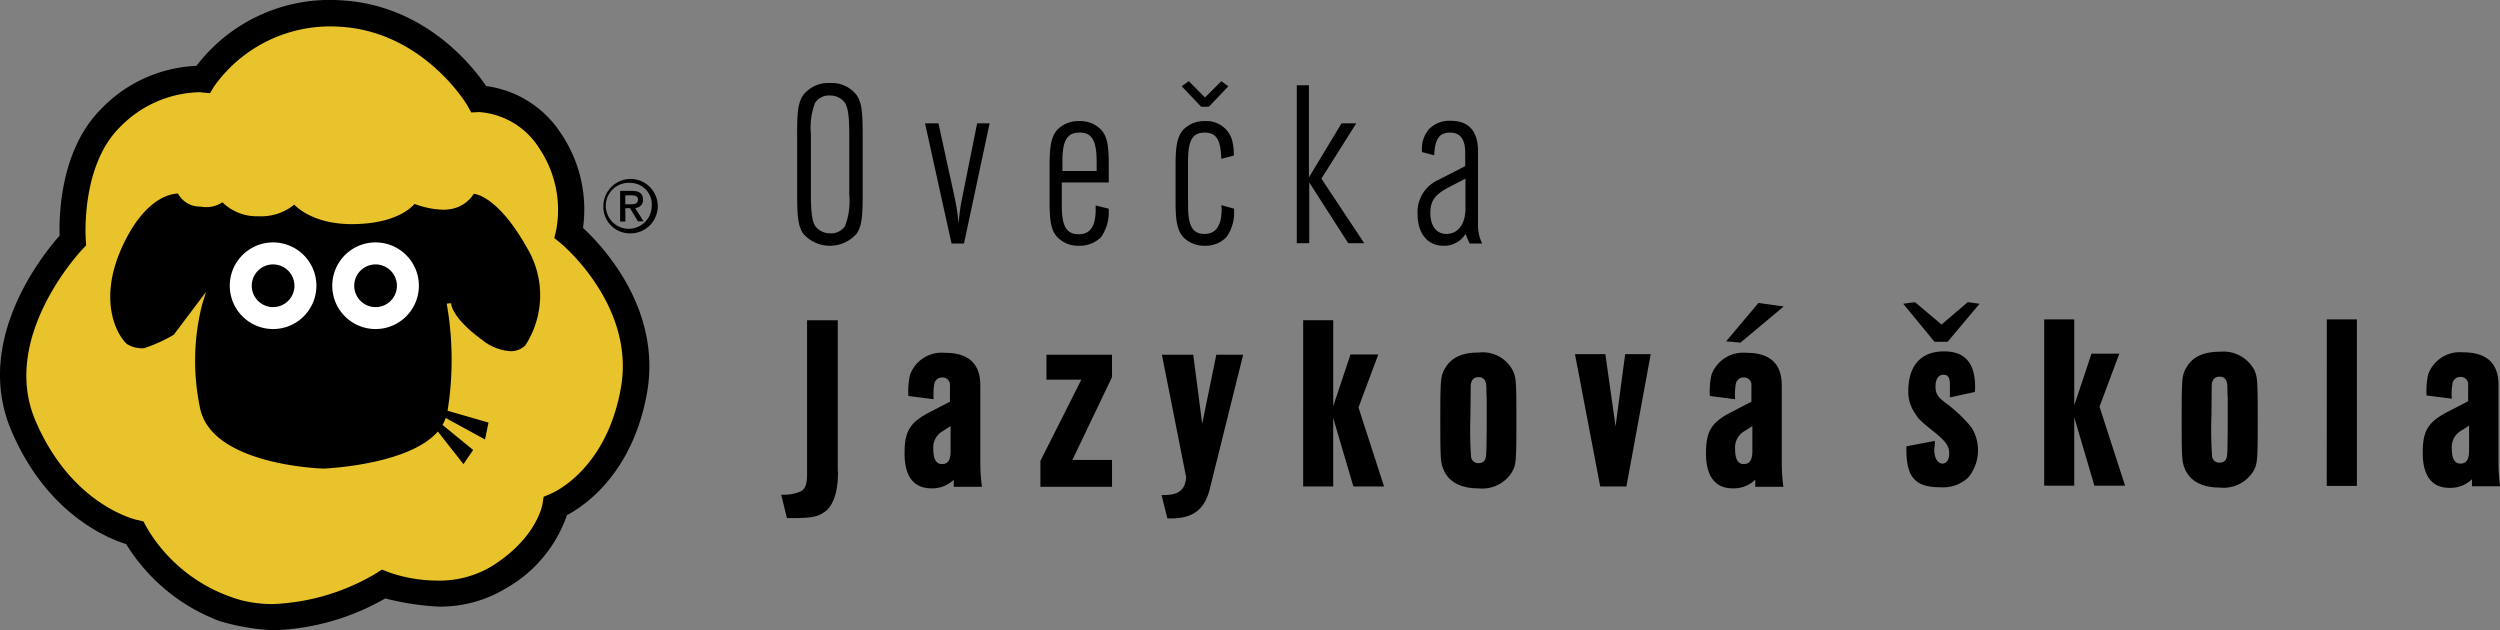<svg id="Group_2" data-name="Group 2" xmlns="http://www.w3.org/2000/svg" xmlns:xlink="http://www.w3.org/1999/xlink" width="248.182" height="62.568" viewBox="0 0 248.182 62.568">
  <rect x="0" y="0" width="248.182" height="62.568" fill="#808080" stroke="none"/>
  <defs>
    <clipPath id="clip-path">
      <rect id="Rectangle_2" data-name="Rectangle 2" width="248.182" height="62.568" fill="none"/>
    </clipPath>
  </defs>
  <g id="Group_1" data-name="Group 1" clip-path="url(#clip-path)">
    <path id="Path_1" data-name="Path 1" d="M249.362,30.646c0-2.38.127-3.11.571-3.84a3.153,3.153,0,0,1,2.7-1.238,3.092,3.092,0,0,1,2.666,1.238c.444.73.571,1.46.571,3.84v6c0,2.38-.127,3.11-.571,3.84a3.524,3.524,0,0,1-5.363,0c-.444-.73-.571-1.46-.571-3.84v-6m5.173,0c0-1.777-.127-2.729-.476-3.173a1.809,1.809,0,0,0-1.428-.666,1.652,1.652,0,0,0-1.492.73,6.955,6.955,0,0,0-.413,3.11v6c0,1.777.127,2.729.476,3.173a1.809,1.809,0,0,0,1.428.666,1.652,1.652,0,0,0,1.492-.73,6.955,6.955,0,0,0,.413-3.11Zm7.521-1.079h1.333l1.587,7.267a21.693,21.693,0,0,1,.413,2.7,19.922,19.922,0,0,1,.381-2.7l1.46-7.267h1.238L265.927,41.5H264.69ZM280.3,38.04v.254a4.34,4.34,0,0,1-.762,2.57,3.008,3.008,0,0,1-2.19.857,2.863,2.863,0,0,1-2.158-.857c-.6-.666-.762-1.523-.762-3.427V33.661c0-1.936.19-2.793.762-3.459a2.937,2.937,0,0,1,2.19-.857,2.863,2.863,0,0,1,2.158.857c.6.666.762,1.523.762,3.459v1.777h-4.665v2.317c0,2.031.476,2.824,1.682,2.824,1.142,0,1.682-.793,1.682-2.444v-.413Zm-1.206-4.7c0-2.063-.476-2.856-1.682-2.856-1.238,0-1.714.762-1.714,2.856V34.3h3.4Zm13.646,4.7v.254a4.13,4.13,0,0,1-.762,2.57,2.856,2.856,0,0,1-2.126.857,2.913,2.913,0,0,1-2.158-.857c-.571-.666-.762-1.523-.762-3.459V33.661c0-1.936.19-2.793.762-3.459a2.913,2.913,0,0,1,2.158-.857,2.639,2.639,0,0,1,2.666,1.809,5.354,5.354,0,0,1,.19,1.618l-1.238.317c-.063-1.936-.508-2.6-1.65-2.6-1.206,0-1.65.762-1.65,2.824v4.411c0,2.031.444,2.824,1.65,2.824,1.111,0,1.682-.825,1.682-2.444a2.467,2.467,0,0,0-.032-.413Zm-5.2-12.154.7-.508L289.855,27l1.618-1.618.7.508-1.936,2.031h-.762Zm11.393-.1h1.238V34.93l3.237-5.363h1.46l-3.459,5.49,4.252,6.41h-1.587l-3.872-6.03v6.03h-1.238V25.791ZM311.4,32.423a3.033,3.033,0,0,1,.666-2.253,2.814,2.814,0,0,1,2.158-.857c1.809,0,2.729,1.015,2.729,3.015v7.331a4.235,4.235,0,0,0,.413,1.841h-1.238c-.19-.413-.222-.476-.413-.952a2.474,2.474,0,0,1-2.19,1.174c-1.587,0-2.57-1.238-2.57-3.142a3.471,3.471,0,0,1,2-3.364l2.729-1.4V32.486c0-1.365-.508-2-1.523-2-1.047,0-1.492.666-1.555,2.253Zm2.6,3.523c-1.333.7-1.777,1.333-1.777,2.539,0,1.238.6,2.063,1.587,2.063,1.174,0,1.9-.984,1.9-2.539V35.057Z" transform="translate(-170.229 -17.324)"/>
    <path id="Path_2" data-name="Path 2" d="M250.011,111.5c0,2.126-.508,3.554-1.492,4.125-.571.381-1.3.508-2.983.508h-.6l-.571-2.317h.159a4.285,4.285,0,0,0,1.745-.317c.508-.254.666-.73.666-1.745V96.492h3.047V111.5Zm6.982-7.489a7.747,7.747,0,0,1,.159-2.094,3.347,3.347,0,0,1,3.491-2.19c2.317,0,3.491,1.079,3.491,3.237v7.616a18.347,18.347,0,0,0,.159,2.444H261.5v-.7a3.079,3.079,0,0,1-2.221.857c-1.745,0-2.666-1.174-2.666-3.459,0-2.221.508-3.078,2.539-4.125l1.967-1.016V103a.729.729,0,0,0-.73-.825.77.77,0,0,0-.825.666,6.1,6.1,0,0,0-.063,1.492Zm3.459,3.459a1.871,1.871,0,0,0-.984,1.809c0,1.016.286,1.492.857,1.492.6,0,.857-.381.857-1.3V107Zm16.756-5.331-3.935,8.219h3.935v2.666H270.1v-2.57l4.062-8.061H270.7V99.919h6.506Zm9.711,11.075c-.508,2.063-1.65,2.951-3.872,2.951H282.7l-.571-2.317c1.65.032,2.317-.444,2.444-1.745l-2.412-12.186h3.11l.889,6.855,1.4-6.855h2.666Zm9.266-16.724h2.983v8.537l1.714-5.141h2.761l-1.968,5.268,2.539,7.838h-3.047l-2-6.791v6.791h-2.983Zm20.849,5.077c.286.666.317,1.047.317,4.887,0,4.189-.032,4.411-.476,5.173a3.48,3.48,0,0,1-3.3,1.555c-1.745,0-2.951-.635-3.459-1.872-.286-.666-.317-1.047-.317-4.887,0-4.157.032-4.411.476-5.173.635-1.079,1.714-1.555,3.364-1.555a3.374,3.374,0,0,1,3.4,1.872m-4.252,4.475a37.826,37.826,0,0,0,.064,4,.7.7,0,0,0,.73.635c.476,0,.73-.254.762-.793.032-.19.063-1.682.063-3.491V104.3c-.032-.539-.032-.92-.032-1.079,0-.73-.254-1.079-.762-1.079-.476,0-.73.254-.793.793Zm15.486,6.95h-2.6l-2.507-13.138h3.015l1.016,7.172.952-7.172h2.539Zm8.283-8.981a7.747,7.747,0,0,1,.159-2.094,3.347,3.347,0,0,1,3.491-2.19c2.317,0,3.491,1.079,3.491,3.237v7.616a18.352,18.352,0,0,0,.159,2.444h-2.793v-.7a3.079,3.079,0,0,1-2.221.857c-1.745,0-2.666-1.174-2.666-3.459,0-2.221.508-3.078,2.539-4.125l1.968-1.016V103a.729.729,0,0,0-.73-.825.77.77,0,0,0-.825.666,6.1,6.1,0,0,0-.063,1.492Zm7.331-8.886L339.6,98.713l-1.428-.127,3.205-3.808Zm-3.84,12.345a1.871,1.871,0,0,0-.984,1.809c0,1.016.286,1.492.857,1.492s.857-.381.857-1.3V107Z" transform="translate(-166.815 -64.701)"/>
    <path id="Path_3" data-name="Path 3" d="M602.946,94.682l-3.173,3.776h-1.3l-3.11-3.776,1.174-.159,2.634,2.221,2.6-2.221ZM600,103.98V102.9c.032-.857-.159-1.174-.635-1.174-.508,0-.793.444-.793,1.174,0,.666.19,1.016.952,1.587a14.43,14.43,0,0,1,2.6,2.444,4.276,4.276,0,0,1-.286,4.982,3.639,3.639,0,0,1-2.824.984c-2.444,0-3.332-.984-3.332-3.713v-.349l2.824-.539v.381l-.032.19c-.127.92.254,1.682.793,1.682.381,0,.666-.381.666-.952,0-.762-.286-1.174-1.333-2.063-1.491-1.174-1.745-1.428-2.094-2.031a3.6,3.6,0,0,1-.635-2.158c0-2.539,1.269-3.935,3.554-3.935,2.094,0,3.078,1.174,3.078,3.554a3.138,3.138,0,0,1-.032.476Zm9.362-7.743h2.983v8.537l1.714-5.141h2.761l-1.968,5.268,2.539,7.838h-3.047l-2-6.791v6.791h-2.983Zm20.881,5.077c.286.666.317,1.047.317,4.887,0,4.189-.032,4.411-.476,5.173a3.48,3.48,0,0,1-3.3,1.555c-1.745,0-2.951-.635-3.459-1.872-.286-.666-.317-1.047-.317-4.887,0-4.157.032-4.411.476-5.173.635-1.079,1.714-1.555,3.364-1.555a3.469,3.469,0,0,1,3.4,1.872m-4.284,4.506a37.845,37.845,0,0,0,.063,4,.7.7,0,0,0,.73.635c.476,0,.73-.254.762-.793.032-.19.063-1.682.063-3.491v-2.094c-.032-.539-.032-.92-.032-1.079,0-.73-.254-1.079-.762-1.079-.476,0-.73.254-.793.793Zm11.456-9.584h2.983V112.77H637.41Zm9.9,7.553a7.746,7.746,0,0,1,.159-2.094,3.347,3.347,0,0,1,3.491-2.19c2.317,0,3.491,1.079,3.491,3.237v7.616a18.357,18.357,0,0,0,.159,2.444h-2.793v-.7a3.079,3.079,0,0,1-2.221.857c-1.745,0-2.666-1.174-2.666-3.459,0-2.221.508-3.078,2.539-4.125l1.968-1.015v-1.587a.729.729,0,0,0-.73-.825.77.77,0,0,0-.825.666,6.1,6.1,0,0,0-.063,1.492Zm3.491,3.459a1.871,1.871,0,0,0-.984,1.809c0,1.016.286,1.492.857,1.492s.857-.381.857-1.3v-2.475Z" transform="translate(-406.428 -64.527)"/>
    <path id="Path_4" data-name="Path 4" d="M57.879,22.627A13.455,13.455,0,0,0,55.7,13.264a10.465,10.465,0,0,0-7.437-4.72C46.916,6.559,42.157.47,33.8.027A16.655,16.655,0,0,0,19.5,6.539a13.913,13.913,0,0,0-9.46,4.277C5.974,14.882,5.858,21.414,5.916,23.4,4.143,25.383-2.619,33.86,1.1,42.684c3.487,8.266,9.5,10.732,11.425,11.329a18.535,18.535,0,0,0,9.344,7.668,22.68,22.68,0,0,0,5.241.886,23.719,23.719,0,0,0,11.137-3.16,26.682,26.682,0,0,0,5.221.809,12.529,12.529,0,0,0,6.724-1.792,13.327,13.327,0,0,0,6.089-7.283c1.753-.925,6.532-4.142,7.957-12.177,1.445-8.343-4.432-14.547-6.358-16.338" transform="translate(0 0)"/>
    <path id="Path_5" data-name="Path 5" d="M67.261,44.151c-1.445,8.188-6.763,10.423-6.975,10.52l-.694.289-.116.732c-.019.135-.617,3.43-5.067,6.185a10.042,10.042,0,0,1-5.356,1.406,14.655,14.655,0,0,1-4.894-.848l-.617-.25-.559.366a21.658,21.658,0,0,1-10.27,3.063,12.71,12.71,0,0,1-3.006-.347,15.784,15.784,0,0,1-9.556-7.321l-.289-.539-.6-.135C19,57.214,12.658,55.73,9.113,47.33c-3.487-8.285,4.586-16.82,4.663-16.9l.4-.424-.039-.578c0-.077-.52-7.245,3.353-11.117a11.361,11.361,0,0,1,7.842-3.507,1.034,1.034,0,0,1,.327.019l.809.077.424-.694A14.145,14.145,0,0,1,39.285,8.295c8.362.443,12.7,7.745,12.735,7.823l.386.693.79-.038a7.683,7.683,0,0,1,5.992,3.642,10.963,10.963,0,0,1,1.657,8.054l-.193.809.636.52c.058.039,7.437,6.166,5.973,14.354" transform="translate(-5.624 -5.647)" fill="#e9c32c"/>
    <path id="Path_6" data-name="Path 6" d="M75.832,65.893c-2.659-4.7-4.759-5.26-5.26-5.318A3.335,3.335,0,0,1,68.241,62.1a4.32,4.32,0,0,1-.732.058,8.6,8.6,0,0,1-2.813-.578c-.4.462-1.927,1.888-5.761,2-3.8.135-5.665-1.387-6.185-1.927a5.208,5.208,0,0,1-3.507,1.156h-.077a4.89,4.89,0,0,1-3.545-1.387,2.939,2.939,0,0,1-2.177.424,2.473,2.473,0,0,1-2.235-1.291c-.539,0-3.237.27-5.53,5.26-2.5,5.472-.443,8.9.482,9.691a2.868,2.868,0,0,0,1.676.4A14.637,14.637,0,0,0,40.8,74.563L44,70.305l-.385,1.233a22.743,22.743,0,0,0-.212,10.327c1.156,5.645,12,5.992,12.312,5.992.27-.019,8.439-.386,11.29-3.68l2.543,3.237.963-1.406L67.47,83.522a3.649,3.649,0,0,0,.308-.694l3.911,2.139.347-1.677-4.065-1.175a31.955,31.955,0,0,0-.039-10.366,1.116,1.116,0,0,1-.038-.27l.424-.038a2.224,2.224,0,0,1,.038.231c.116.424.636,1.657,3.025,3.391A4.92,4.92,0,0,0,74.194,76.2a2.011,2.011,0,0,0,1.5-.578,9.156,9.156,0,0,0,.135-9.73" transform="translate(-23.54 -41.339)"/>
    <path id="Path_7" data-name="Path 7" d="M76.185,84.449a4.3,4.3,0,1,1,4.3-4.3,4.3,4.3,0,0,1-4.3,4.3m0-6.416a2.119,2.119,0,1,0,2.12,2.12,2.125,2.125,0,0,0-2.12-2.12" transform="translate(-49.075 -51.784)" fill="#fff"/>
    <path id="Path_8" data-name="Path 8" d="M108.242,84.449a4.3,4.3,0,1,1,4.3-4.3,4.3,4.3,0,0,1-4.3,4.3m0-6.416a2.119,2.119,0,1,0,2.12,2.12,2.125,2.125,0,0,0-2.12-2.12" transform="translate(-70.959 -51.784)" fill="#fff"/>
    <path id="Path_9" data-name="Path 9" d="M191.459,61.149a2.637,2.637,0,0,1-2.7-2.755,2.7,2.7,0,1,1,2.7,2.755m0-5.01a2.281,2.281,0,1,0,2.1,2.274,2.13,2.13,0,0,0-2.1-2.274m-.539,3.834h-.5V56.93h1.156c.732,0,1.117.25,1.117.867a.78.78,0,0,1-.79.829l.848,1.329h-.559l-.79-1.31h-.462v1.33Zm.559-1.715c.366,0,.713-.038.713-.482,0-.366-.366-.4-.655-.4h-.6v.886Z" transform="translate(-128.86 -37.982)"/>
  </g>
</svg>
